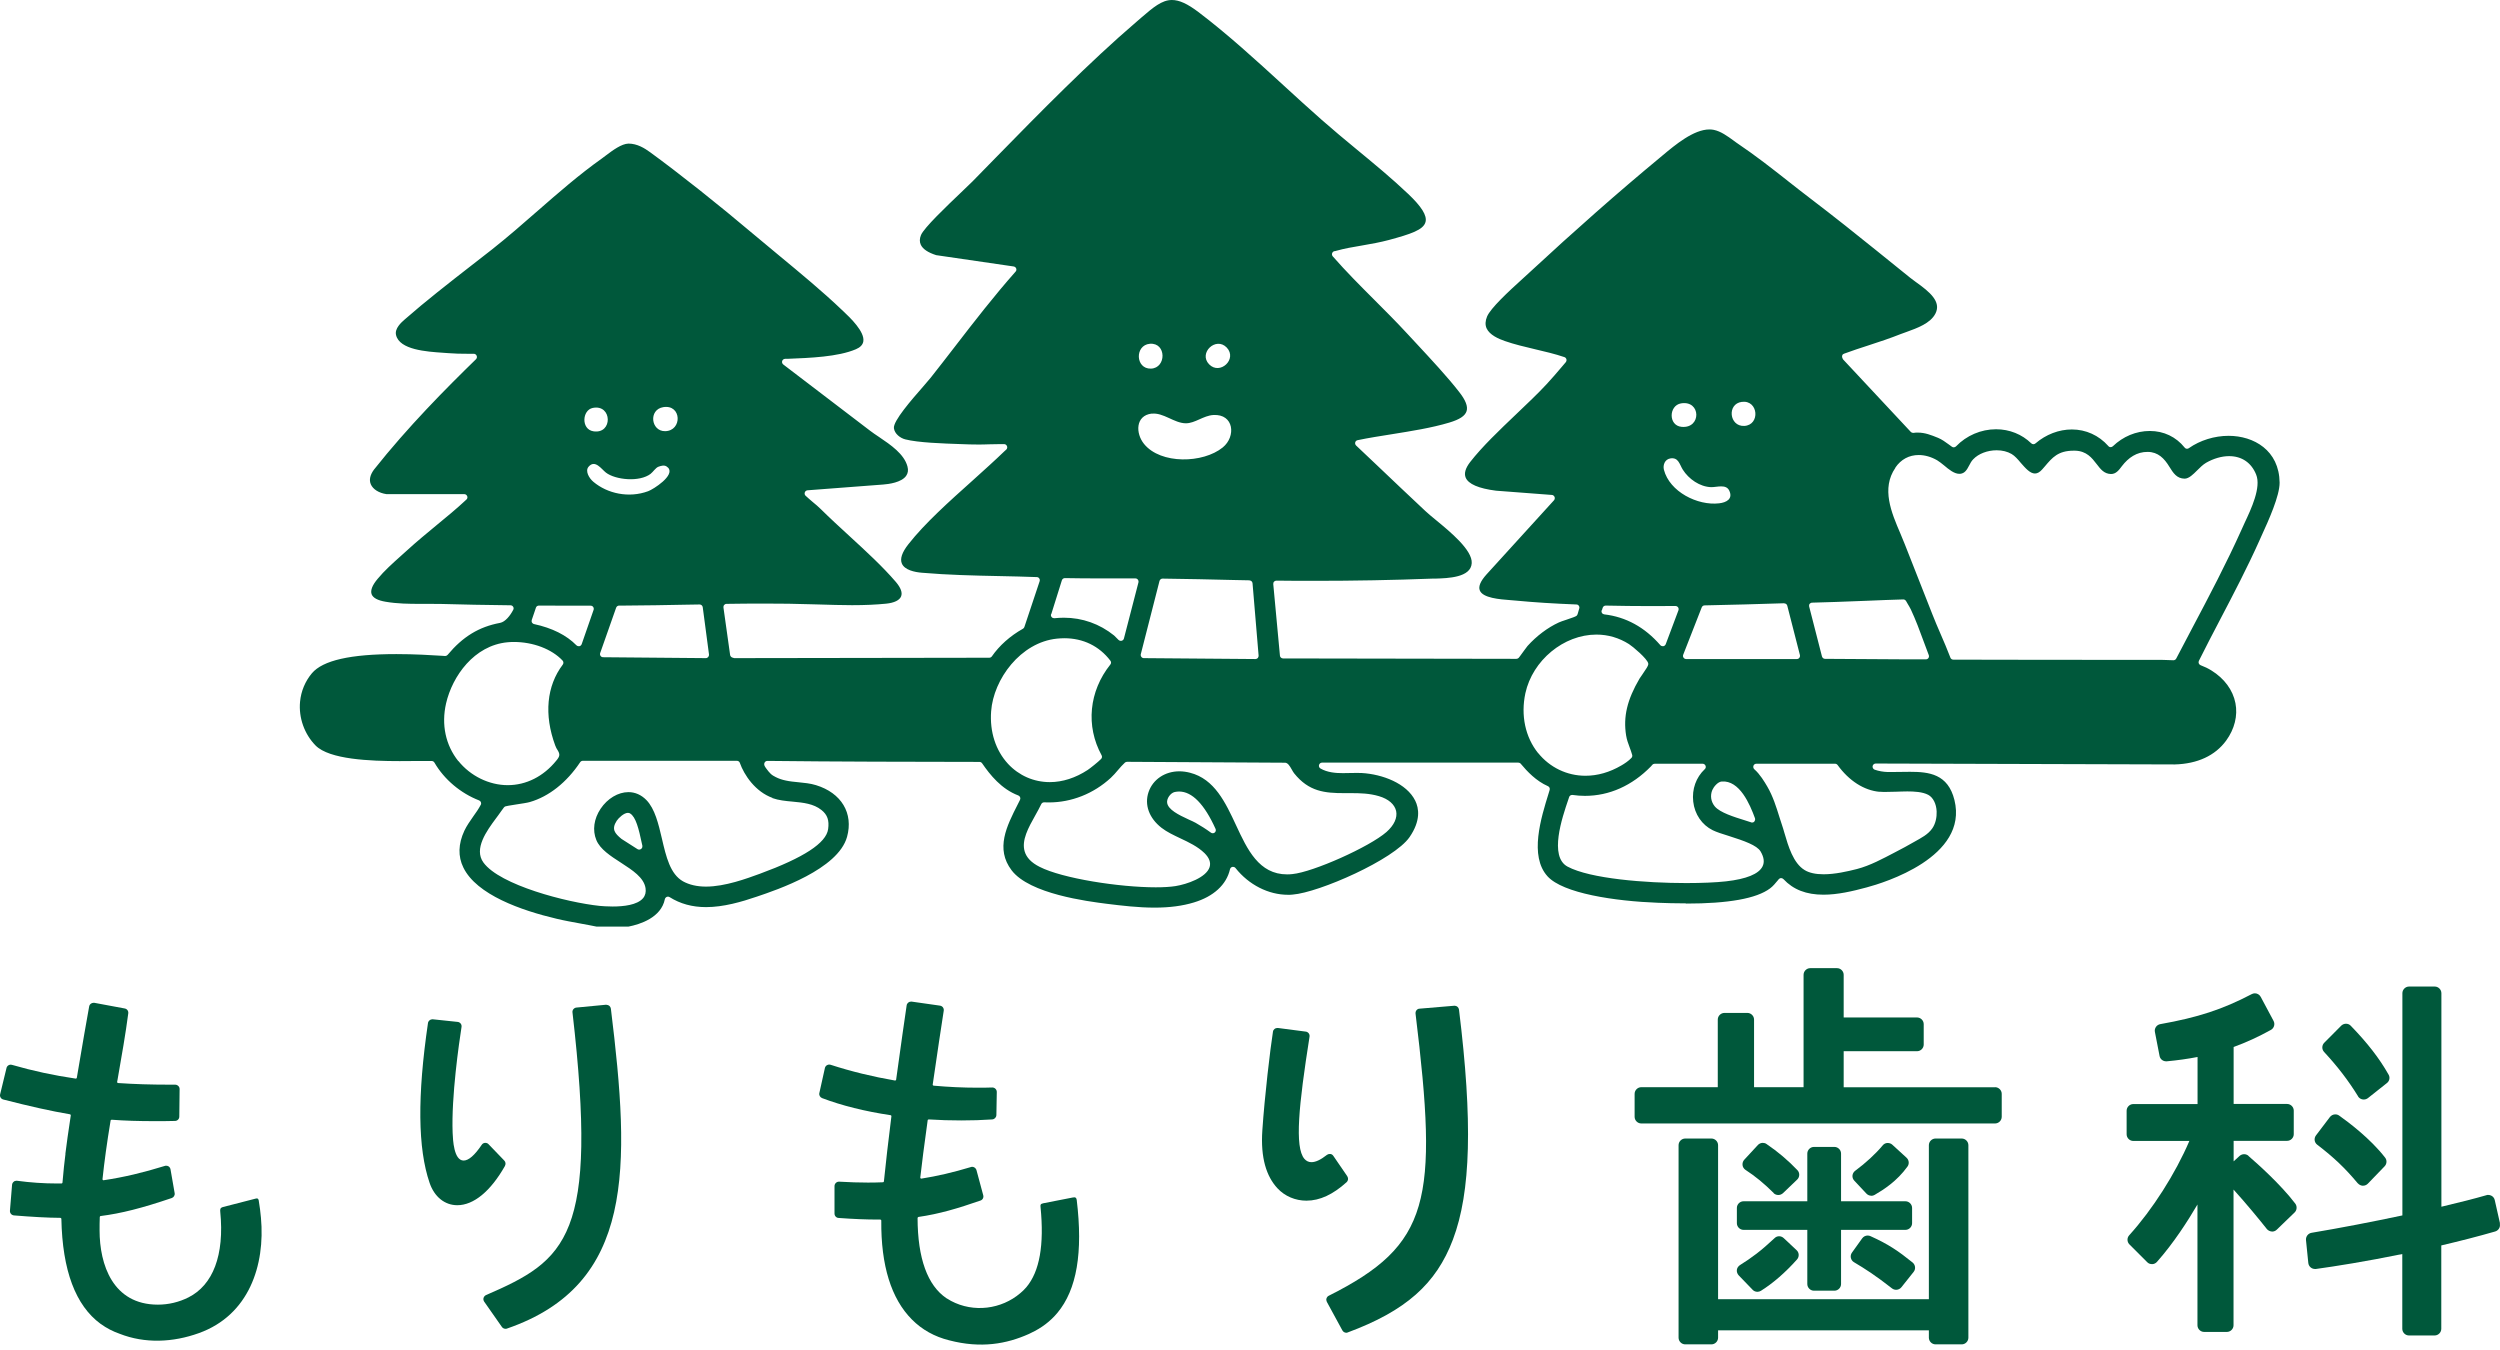 <svg width="400" height="216" viewBox="0 0 400 216" fill="none" xmlns="http://www.w3.org/2000/svg">
<path d="M269.768 144.573C276.542 144.573 281.053 143.765 283.203 142.148C283.672 141.809 284.076 141.307 284.48 140.822L284.594 140.677C284.691 140.564 284.82 140.499 284.965 140.499C285.127 140.499 285.256 140.564 285.353 140.661C286.922 142.342 289.007 143.151 291.756 143.151C294.003 143.151 296.396 142.601 298.66 141.986C301.408 141.259 314.973 137.136 312.71 128.001C311.675 123.83 308.635 123.49 305.596 123.49C305.094 123.49 304.593 123.49 304.076 123.507C303.575 123.507 303.073 123.523 302.572 123.523H302.055C301.344 123.507 300.6 123.377 299.953 123.151C299.727 123.07 299.581 122.827 299.614 122.585C299.662 122.342 299.872 122.165 300.115 122.165L347.972 122.31C351.593 122.213 354.423 120.904 356.185 118.495C357.527 116.651 358.06 114.517 357.672 112.512C357.268 110.411 355.894 108.551 353.824 107.274C353.307 106.951 352.741 106.676 352.095 106.433C351.965 106.385 351.852 106.272 351.803 106.142C351.755 106.013 351.755 105.867 351.82 105.738C352.919 103.523 354.067 101.34 355.28 99.012C357.398 94.97 359.58 90.783 361.472 86.563L361.811 85.803C362.992 83.232 364.754 79.32 364.738 77.218C364.673 72.044 360.599 69.732 356.573 69.732C354.326 69.732 352.014 70.444 350.219 71.705C350.138 71.769 350.025 71.802 349.928 71.802C349.783 71.802 349.637 71.737 349.54 71.608C348.166 69.894 346.193 68.956 343.978 68.956C341.763 68.956 339.678 69.845 338.061 71.397C337.964 71.494 337.834 71.543 337.705 71.543C337.543 71.543 337.414 71.478 337.333 71.365C335.813 69.651 333.744 68.714 331.497 68.714C329.427 68.714 327.358 69.506 325.676 70.945C325.579 71.026 325.466 71.074 325.353 71.074C325.223 71.074 325.094 71.026 324.997 70.928C323.51 69.49 321.521 68.681 319.371 68.681C316.962 68.681 314.634 69.684 312.968 71.414C312.871 71.511 312.742 71.575 312.596 71.575C312.499 71.575 312.386 71.543 312.305 71.478L311.82 71.123C311.271 70.718 310.689 70.298 310.09 70.055C308.975 69.603 308.005 69.215 306.841 69.215C306.63 69.215 306.404 69.215 306.162 69.263C306.145 69.263 306.129 69.263 306.097 69.263C305.951 69.263 305.822 69.199 305.725 69.102L294.925 57.541C294.925 57.541 294.844 57.444 294.828 57.38L294.763 57.234C294.715 57.105 294.715 56.959 294.763 56.846C294.812 56.717 294.925 56.62 295.054 56.588C296.331 56.119 297.641 55.682 298.999 55.246C300.697 54.696 302.443 54.114 304.108 53.451C304.383 53.338 304.674 53.241 305.046 53.111C306.744 52.497 308.878 51.737 309.67 50.169C310.64 48.261 308.765 46.709 306.517 45.108C306.178 44.866 305.871 44.64 305.612 44.429L300.325 40.161C297.188 37.623 293.454 34.648 289.654 31.754C288.458 30.848 287.277 29.911 286.097 28.989L285.919 28.843C284.674 27.873 283.429 26.887 282.168 25.933C280.665 24.802 279.404 23.896 278.207 23.088C277.949 22.926 277.706 22.732 277.367 22.489C276.413 21.794 275.329 21.002 274.198 20.776C273.971 20.727 273.745 20.711 273.502 20.711C270.98 20.711 268.005 23.201 266.033 24.85L265.532 25.27C259.081 30.606 251.886 36.944 244.724 43.589C244.481 43.815 244.158 44.106 243.786 44.446C241.247 46.741 238.499 49.312 237.933 50.638C237.642 51.333 237.61 51.98 237.852 52.529C238.337 53.597 239.76 54.211 240.779 54.567C242.298 55.1 243.964 55.488 245.597 55.876C247.165 56.248 248.782 56.62 250.301 57.137C250.463 57.186 250.576 57.315 250.625 57.477C250.673 57.639 250.625 57.816 250.528 57.946L249.881 58.706C249.089 59.643 248.297 60.565 247.472 61.454C246.033 63.006 244.352 64.591 242.573 66.288C239.906 68.827 237.141 71.462 235.217 73.936C234.473 74.906 234.231 75.73 234.505 76.409C234.926 77.444 236.575 78.156 239.372 78.511L248.297 79.19C248.491 79.19 248.652 79.336 248.733 79.514C248.798 79.692 248.766 79.902 248.636 80.047L237.836 91.915C236.882 92.982 236.51 93.838 236.769 94.469C237.254 95.682 239.889 95.892 241.829 96.037L242.606 96.102C245.483 96.377 248.539 96.571 252.225 96.716C252.387 96.716 252.533 96.797 252.613 96.927C252.71 97.056 252.727 97.218 252.678 97.363L252.565 97.751C252.5 97.994 252.419 98.285 252.387 98.333C252.355 98.414 252.29 98.495 252.225 98.543C252.064 98.656 251.692 98.802 250.576 99.174C250.091 99.335 249.639 99.481 249.412 99.594C247.65 100.403 245.855 101.745 244.4 103.361C244.271 103.507 244.093 103.749 243.867 104.073C243.268 104.913 243.058 105.172 242.994 105.253C242.897 105.35 242.767 105.415 242.622 105.415L205.29 105.35C205.031 105.35 204.805 105.156 204.789 104.897L203.722 93.45C203.722 93.305 203.754 93.159 203.851 93.062C203.948 92.965 204.077 92.901 204.223 92.901C206.276 92.933 208.313 92.933 210.367 92.933C216.575 92.933 222.913 92.82 229.235 92.577H229.687C231.66 92.513 235.346 92.416 235.476 90.104C235.605 88.034 232.064 85.108 229.72 83.184C229.057 82.634 228.459 82.149 228.038 81.745C225.435 79.32 222.865 76.862 220.294 74.421L216.979 71.284C216.85 71.155 216.785 70.961 216.834 70.783C216.882 70.605 217.028 70.46 217.222 70.427C219 70.055 220.876 69.764 222.703 69.473C225.807 68.972 229.025 68.471 231.886 67.614C233.552 67.113 234.408 66.547 234.651 65.787C234.893 65.043 234.505 64.025 233.455 62.699C231.611 60.322 228.976 57.493 226.648 54.987L225.177 53.403C223.447 51.527 221.571 49.652 219.922 48.002C217.675 45.755 215.363 43.443 213.228 41.002C213.115 40.856 213.083 40.662 213.148 40.501C213.212 40.323 213.374 40.193 213.568 40.177C213.649 40.177 213.714 40.161 213.794 40.129C215.12 39.757 216.511 39.514 217.966 39.272C219.372 39.029 220.827 38.771 222.218 38.399C225.662 37.461 227.763 36.798 228.087 35.505C228.345 34.486 227.456 33.063 225.29 31.01C222.703 28.552 219.825 26.176 216.979 23.831C215.12 22.296 213.212 20.711 211.418 19.127C209.429 17.381 207.44 15.553 205.355 13.646C200.957 9.62 196.414 5.465 191.741 1.924C189.979 0.598 188.686 0 187.505 0C185.889 0 184.498 1.196 182.558 2.862L181.814 3.508C174.296 9.943 166.293 18.092 159.228 25.319L155.59 29.038C155.202 29.426 154.571 30.04 153.779 30.784C151.419 33.031 147.846 36.442 147.36 37.606C147.118 38.189 147.118 38.706 147.328 39.159C147.652 39.854 148.476 40.404 149.786 40.824L162.186 42.635C162.364 42.667 162.526 42.78 162.591 42.958C162.655 43.136 162.623 43.33 162.494 43.459C159.098 47.291 155.929 51.382 152.874 55.343L152.712 55.553C151.451 57.186 150.19 58.819 148.896 60.452C148.638 60.775 148.201 61.276 147.684 61.874C145.889 63.928 142.866 67.372 143.027 68.519C143.141 69.409 144.03 70.088 144.838 70.298C146.924 70.832 150.885 70.961 153.779 71.058L155.153 71.106C155.574 71.123 155.994 71.123 156.415 71.123C156.997 71.123 157.562 71.123 158.241 71.09C158.856 71.09 159.454 71.058 160.068 71.058H160.651C160.861 71.058 161.039 71.187 161.119 71.381C161.2 71.575 161.152 71.785 161.006 71.931C160.958 71.98 160.683 72.222 160.683 72.222C159.163 73.693 157.449 75.229 155.622 76.878C151.871 80.241 147.975 83.717 145.34 87.08C144.321 88.374 143.965 89.425 144.305 90.184C144.741 91.187 146.293 91.543 147.522 91.64C151.645 91.995 155.832 92.092 159.891 92.173C161.895 92.222 163.9 92.254 165.889 92.335C166.051 92.335 166.196 92.416 166.277 92.545C166.374 92.674 166.39 92.836 166.342 92.998L163.9 100.322C163.868 100.435 163.771 100.548 163.674 100.597C161.604 101.761 159.891 103.297 158.694 105.027C158.597 105.156 158.452 105.237 158.274 105.237L117.531 105.301C117.531 105.301 117.418 105.301 117.369 105.269L117.159 105.204C116.981 105.14 116.852 104.978 116.819 104.8L115.752 97.201C115.736 97.056 115.768 96.91 115.865 96.797C115.962 96.684 116.092 96.619 116.237 96.619C118.21 96.587 120.198 96.571 122.171 96.571C124.968 96.571 127.474 96.603 129.818 96.684L131.047 96.716C132.809 96.765 134.572 96.829 136.334 96.829C138.387 96.829 140.166 96.749 141.783 96.587C143.076 96.458 143.933 96.037 144.175 95.423C144.418 94.825 144.127 94.049 143.351 93.127C141.201 90.621 138.517 88.163 135.914 85.771C134.362 84.348 132.777 82.893 131.322 81.454C130.966 81.098 130.514 80.71 129.98 80.274C129.608 79.95 129.22 79.627 128.897 79.32C128.751 79.19 128.703 78.98 128.767 78.786C128.832 78.592 129.01 78.463 129.204 78.447L141.314 77.525C142.171 77.46 144.24 77.202 144.984 76.135C145.275 75.714 145.356 75.229 145.194 74.631C144.66 72.642 142.526 71.187 140.635 69.91C140.101 69.554 139.6 69.215 139.18 68.891L125.324 58.318C125.162 58.188 125.081 57.962 125.146 57.768C125.21 57.558 125.388 57.428 125.615 57.412H125.987C129.592 57.267 134.07 57.105 136.948 55.876C137.644 55.585 138.032 55.165 138.129 54.648C138.403 53.095 136.043 50.848 134.911 49.781L134.701 49.587C131.645 46.66 128.04 43.686 124.564 40.808C123.238 39.708 121.945 38.641 120.7 37.59C114.928 32.708 108.687 27.76 104.031 24.365C103.141 23.718 101.961 22.975 100.554 22.975C99.439 23.007 98.048 24.042 96.933 24.882C96.707 25.06 96.48 25.222 96.286 25.367C92.616 27.971 89.285 30.897 86.036 33.726C83.691 35.78 81.266 37.898 78.712 39.919C77.661 40.743 76.594 41.568 75.494 42.425C71.84 45.27 68.057 48.213 64.743 51.123C64.209 51.592 63.11 52.562 63.368 53.613C63.934 55.973 68.251 56.264 70.87 56.442C71.226 56.458 71.533 56.491 71.792 56.507C72.73 56.588 73.748 56.604 74.734 56.604H75.801C76.012 56.604 76.189 56.733 76.27 56.927C76.351 57.121 76.303 57.331 76.157 57.477C71.388 62.117 65.228 68.326 59.828 75.148C59.213 75.989 59.035 76.781 59.326 77.477C59.666 78.285 60.62 78.883 61.832 79.061H74.282C74.492 79.061 74.67 79.19 74.751 79.384C74.831 79.578 74.783 79.805 74.621 79.934C73.053 81.405 71.371 82.78 69.738 84.122C68.235 85.367 66.683 86.644 65.211 87.986C64.888 88.277 64.096 88.988 64.096 88.988C62.819 90.136 61.493 91.316 60.426 92.61C59.569 93.628 59.245 94.453 59.456 95.067C59.666 95.649 60.426 96.07 61.703 96.28C63.562 96.603 65.47 96.619 67.249 96.619H68.833C69.464 96.619 70.094 96.619 70.725 96.635C74.023 96.733 77.531 96.797 81.686 96.846C81.864 96.846 82.026 96.943 82.107 97.088C82.204 97.234 82.204 97.428 82.107 97.589C81.638 98.495 80.846 99.497 80.021 99.659C76.626 100.289 74.039 101.874 71.614 104.784C71.517 104.897 71.371 104.962 71.226 104.962L70.789 104.93C68.995 104.816 66.295 104.655 63.417 104.655C56.077 104.655 51.647 105.657 49.9 107.727C48.833 109.004 48.17 110.572 48.009 112.27C47.766 114.841 48.704 117.46 50.499 119.287C52.714 121.518 59.213 121.777 63.934 121.777C64.888 121.777 65.793 121.777 66.618 121.76C66.618 121.76 67.976 121.76 68.477 121.76H69.076C69.253 121.76 69.415 121.857 69.512 122.019C71.08 124.719 73.7 126.918 76.658 128.066C76.788 128.114 76.901 128.228 76.949 128.357C76.998 128.486 76.998 128.648 76.917 128.777C76.578 129.424 76.157 130.022 75.704 130.653C75.203 131.38 74.67 132.124 74.298 132.916C73.312 135.034 73.263 137.023 74.136 138.801C76.254 143.167 83.416 145.673 89.043 146.998C90.32 147.306 91.614 147.532 92.923 147.775C93.78 147.936 94.621 148.082 95.462 148.26H100.538C102.462 147.888 105.777 146.804 106.375 143.878C106.407 143.716 106.52 143.587 106.666 143.506C106.731 143.474 106.795 143.458 106.86 143.458C106.957 143.458 107.054 143.49 107.135 143.539C108.832 144.606 110.756 145.139 112.971 145.139C115.752 145.139 118.646 144.298 121.104 143.458C124.321 142.374 134.087 139.092 135.526 133.903C136.577 130.119 134.62 126.869 130.562 125.625C129.624 125.334 128.654 125.253 127.717 125.156C127.037 125.091 126.375 125.026 125.712 124.881C125.162 124.768 124.612 124.59 124.111 124.331C123.82 124.186 123.529 124.024 123.303 123.798C123.076 123.571 122.866 123.329 122.672 123.054C122.462 122.763 122.139 122.407 122.333 122.019C122.413 121.857 122.591 121.744 122.785 121.744C133.779 121.874 145.97 121.89 156.722 121.906C156.883 121.906 157.045 121.987 157.142 122.132C158.419 123.992 160.23 126.255 162.93 127.274C163.06 127.322 163.173 127.435 163.221 127.565C163.27 127.694 163.27 127.84 163.205 127.969L162.849 128.68C161.071 132.173 159.228 135.794 161.863 139.254C164.741 143.037 174.021 144.218 177.077 144.606C179.535 144.913 182.154 145.22 184.724 145.22C187.134 145.22 189.203 144.945 191.014 144.395C194.183 143.442 196.236 141.55 196.802 139.076C196.85 138.882 196.996 138.737 197.19 138.704C197.222 138.704 197.271 138.704 197.303 138.704C197.449 138.704 197.594 138.769 197.691 138.898C199.809 141.566 202.946 143.167 206.082 143.167C206.325 143.167 206.583 143.167 206.826 143.134C211.03 142.811 223.042 137.54 225.532 133.935C227.343 131.299 227.036 129.327 226.438 128.114C225.063 125.317 221.167 123.878 217.901 123.684C217.642 123.684 217.384 123.668 217.125 123.668C216.753 123.668 216.381 123.668 215.945 123.684C215.589 123.684 215.217 123.701 214.861 123.701C213.714 123.701 212.388 123.604 211.272 122.957C211.078 122.844 210.981 122.601 211.046 122.391C211.111 122.165 211.305 122.019 211.531 122.019H242.929C243.074 122.019 243.22 122.084 243.317 122.197C244.352 123.442 245.791 124.962 247.666 125.786C247.909 125.883 248.022 126.158 247.941 126.401L247.795 126.886C246.551 130.895 244.659 136.958 247.601 140.208C250.075 142.94 258.353 144.185 265.273 144.444C266.486 144.492 268.07 144.541 269.816 144.541L269.768 144.573ZM111.937 96.716C112.195 96.716 112.406 96.91 112.438 97.153L113.44 104.719C113.456 104.865 113.408 105.01 113.311 105.124C113.214 105.237 113.085 105.301 112.939 105.301L96.496 105.156C96.335 105.156 96.173 105.075 96.092 104.946C95.995 104.816 95.979 104.639 96.027 104.493L98.582 97.234C98.647 97.04 98.841 96.894 99.051 96.894H99.843C103.19 96.878 106.537 96.813 109.883 96.749L111.937 96.716ZM106.132 65.141C109.091 64.672 109.188 68.94 106.423 68.988C104.144 69.021 103.723 65.528 106.132 65.141ZM104.095 75.811C104.451 75.553 104.92 74.825 105.34 74.68C105.744 74.534 106.262 74.372 106.65 74.631C106.747 74.696 106.844 74.776 106.908 74.841C108.024 76.07 104.548 78.285 103.707 78.592C100.603 79.74 97.175 78.964 94.96 77.105C94.249 76.523 93.586 75.359 94.168 74.68C95.203 73.467 96.222 75.051 96.949 75.617C98.436 76.765 102.301 77.202 104.128 75.795L104.095 75.811ZM94.831 65.27C97.984 64.623 98.081 69.522 94.928 69.005C92.956 68.681 93.133 65.626 94.831 65.27ZM85.082 99.19C85.195 98.883 85.324 98.479 85.502 97.961L85.745 97.234C85.809 97.023 86.003 96.894 86.23 96.894C88.089 96.894 89.948 96.91 91.808 96.91H94.508C94.669 96.91 94.831 96.991 94.912 97.121C95.009 97.25 95.025 97.428 94.977 97.573L93.069 103.07C93.004 103.232 92.875 103.361 92.697 103.394C92.665 103.394 92.616 103.394 92.584 103.394C92.454 103.394 92.325 103.345 92.228 103.248C90.644 101.631 88.364 100.483 85.454 99.853C85.308 99.821 85.195 99.724 85.114 99.61C85.049 99.481 85.033 99.335 85.082 99.19ZM73.328 121.777C71.291 119.222 70.595 115.94 71.371 112.545C72.374 108.179 75.866 103.264 81.201 102.763C81.525 102.731 81.864 102.715 82.22 102.715C85.292 102.715 88.283 103.846 90.013 105.69C90.175 105.867 90.191 106.142 90.045 106.336C87.459 109.748 87.022 114.356 88.833 119.271C88.946 119.594 89.091 119.836 89.221 120.03C89.625 120.693 89.593 121.001 89.011 121.696C86.957 124.234 84.192 125.625 81.234 125.625C78.275 125.625 75.268 124.169 73.328 121.744V121.777ZM123.578 127.694C124.58 128.05 125.712 128.163 126.811 128.26C128.525 128.422 130.158 128.583 131.435 129.602C132.389 130.362 132.696 131.251 132.502 132.658C132.195 134.889 128.606 137.217 121.573 139.804C119.487 140.564 116.011 141.857 112.955 141.857C111.516 141.857 110.288 141.566 109.285 141.016C107.232 139.852 106.585 137.104 105.906 134.177C105.356 131.833 104.79 129.408 103.416 128.001C102.608 127.177 101.622 126.74 100.554 126.74C98.905 126.74 97.192 127.759 96.092 129.408C95.025 131.008 94.766 132.835 95.413 134.404C96.011 135.875 97.709 136.974 99.342 138.025C101.234 139.254 103.012 140.402 103.287 142.1C103.384 142.73 103.254 143.28 102.883 143.716C101.945 144.816 99.73 145.042 98.016 145.042C97.111 145.042 96.351 144.977 95.963 144.945C90.692 144.395 79.973 141.615 77.353 138.009C75.753 135.826 77.903 132.9 79.326 130.976L79.698 130.475C79.94 130.152 80.555 129.262 80.636 129.181C80.7 129.117 80.765 129.052 80.862 129.02C81.024 128.971 81.444 128.89 82.592 128.713C83.449 128.583 84.419 128.438 84.775 128.325C87.814 127.451 90.676 125.188 92.826 121.954C92.923 121.809 93.085 121.728 93.247 121.728H117.903C118.113 121.728 118.307 121.857 118.371 122.051C119.067 124.024 120.861 126.675 123.594 127.662L123.578 127.694ZM102.769 135.325C102.818 135.519 102.737 135.729 102.559 135.843C102.478 135.907 102.365 135.94 102.268 135.94C102.171 135.94 102.074 135.907 101.993 135.859L99.439 134.226C98.372 133.337 97.79 132.69 98.679 131.316C98.97 130.879 99.827 130.055 100.474 130.055C100.506 130.055 100.619 130.071 100.651 130.087C100.7 130.087 100.765 130.119 100.813 130.152C101.735 130.701 102.204 132.609 102.705 134.986L102.786 135.341L102.769 135.325ZM199.922 92.868C200.181 92.868 200.391 93.079 200.407 93.337L201.377 104.897C201.377 105.043 201.345 105.172 201.248 105.285C201.151 105.382 201.022 105.447 200.876 105.447L183.011 105.301C182.849 105.301 182.704 105.221 182.623 105.107C182.526 104.978 182.493 104.833 182.526 104.671L185.517 92.965C185.581 92.739 185.775 92.577 186.002 92.577C189.834 92.626 193.682 92.707 197.513 92.804L199.922 92.852V92.868ZM196.285 55.617C198.015 57.461 195.185 60.08 193.455 58.285C191.709 56.474 194.555 53.791 196.285 55.617ZM183.981 55.003C186.648 54.793 186.648 58.883 184.159 58.98C181.653 59.061 181.539 55.213 183.981 55.003ZM184.256 66.191C186.131 65.965 187.861 67.711 189.72 67.727C191.192 67.743 192.534 66.499 194.134 66.401C197.432 66.207 197.804 69.829 195.638 71.591C192.501 74.146 185.711 74.324 183.043 71.026C181.669 69.328 181.669 66.499 184.256 66.175V66.191ZM168.201 98.269L169.899 92.852C169.963 92.642 170.157 92.496 170.384 92.496C172.194 92.529 174.005 92.545 175.8 92.545H181.653C181.814 92.545 181.96 92.61 182.057 92.739C182.154 92.868 182.186 93.03 182.154 93.176L179.826 102.165C179.777 102.343 179.648 102.472 179.47 102.521C179.421 102.521 179.373 102.537 179.324 102.537C179.195 102.537 179.066 102.488 178.969 102.391C178.807 102.246 178.629 102.068 178.532 101.955C178.419 101.825 178.322 101.728 178.257 101.68C175.945 99.821 173.181 98.834 170.222 98.834C169.721 98.834 169.219 98.867 168.702 98.915C168.686 98.915 168.67 98.915 168.654 98.915C168.508 98.915 168.363 98.85 168.266 98.737C168.152 98.608 168.12 98.43 168.169 98.269H168.201ZM161.297 122.229C159.309 120.079 158.338 117.088 158.581 113.806C158.953 108.681 163.286 102.779 169.106 102.181C169.494 102.149 169.882 102.116 170.27 102.116C173.31 102.116 175.864 103.361 177.659 105.706C177.805 105.884 177.805 106.142 177.659 106.32C174.232 110.605 173.698 116.166 176.253 120.839C176.366 121.033 176.333 121.275 176.172 121.437C175.719 121.906 174.393 122.957 174.021 123.199C172.097 124.46 170.012 125.139 167.975 125.139C165.42 125.139 163.043 124.105 161.281 122.213L161.297 122.229ZM194.361 133.207C194.264 133.288 194.15 133.32 194.037 133.32C193.94 133.32 193.827 133.288 193.746 133.223C192.905 132.609 192.097 132.108 191.305 131.655C191.03 131.493 190.642 131.332 190.222 131.138C188.492 130.346 186.923 129.537 186.745 128.47C186.632 127.791 187.263 126.886 187.942 126.724C188.184 126.675 188.427 126.643 188.653 126.643C190.723 126.643 192.695 128.648 194.49 132.625C194.587 132.835 194.522 133.078 194.344 133.223L194.361 133.207ZM215.039 126.902H216.139C217.578 126.902 219.114 126.934 220.633 127.387C222.169 127.84 223.139 128.696 223.382 129.764C223.608 130.847 223.059 132.043 221.83 133.126C219.114 135.503 210.108 139.529 206.794 139.852C206.503 139.885 206.212 139.901 205.937 139.901C201.426 139.901 199.567 135.907 197.772 132.043C196.074 128.405 194.328 124.638 190.399 123.636C189.834 123.49 189.252 123.41 188.702 123.41C186.39 123.41 184.466 124.703 183.771 126.724C183.075 128.761 183.851 130.895 185.84 132.447C186.713 133.126 187.796 133.628 188.847 134.129C190.222 134.776 191.628 135.438 192.728 136.506C193.488 137.265 193.762 138.009 193.536 138.737C193.002 140.418 189.898 141.485 188.071 141.776C187.247 141.906 186.18 141.97 184.919 141.97C179.147 141.97 169.979 140.564 166.325 138.688C165.016 138.025 164.24 137.217 163.949 136.231C163.415 134.452 164.547 132.415 165.646 130.459C165.986 129.844 166.325 129.246 166.6 128.664C166.681 128.486 166.859 128.373 167.053 128.373C167.053 128.373 167.069 128.373 167.085 128.373C167.328 128.373 167.57 128.389 167.813 128.389C171.434 128.389 174.959 126.999 177.724 124.46C178.144 124.072 178.516 123.636 178.872 123.216C179.244 122.779 179.599 122.375 179.987 122.019C180.084 121.938 180.197 121.89 180.327 121.89L205.646 122.035C206.066 122.084 206.341 122.52 206.68 123.118C206.81 123.345 206.923 123.555 207.052 123.717C209.413 126.675 211.984 126.902 215.088 126.902H215.039ZM300.729 126.675C301.036 126.708 301.36 126.708 301.732 126.708C302.233 126.708 302.782 126.692 303.348 126.675C303.947 126.659 304.561 126.627 305.175 126.627C306.259 126.627 307.617 126.692 308.522 127.177C309.298 127.597 309.815 128.616 309.864 129.844C309.896 130.75 309.702 131.752 309.185 132.512C308.49 133.531 307.39 134.064 306.339 134.662C305.305 135.261 304.254 135.826 303.187 136.376C301.263 137.379 299.226 138.494 297.108 139.044C295.588 139.432 293.599 139.885 291.772 139.885C290.495 139.885 289.46 139.658 288.733 139.206C286.922 138.106 286.13 135.406 285.499 133.24C285.37 132.803 285.256 132.383 285.127 132.027L284.723 130.782C284.206 129.117 283.672 127.403 282.767 125.851C282.33 125.107 281.603 123.878 280.697 123.086C280.535 122.941 280.487 122.73 280.552 122.52C280.616 122.326 280.81 122.197 281.02 122.197H293.615C293.777 122.197 293.922 122.278 294.019 122.407C295.846 124.929 298.239 126.465 300.729 126.692V126.675ZM280.697 131.461C280.6 131.558 280.471 131.607 280.341 131.607C280.293 131.607 280.228 131.607 280.18 131.574C279.889 131.477 279.565 131.38 279.177 131.251C277.415 130.701 275.216 130.022 274.375 129.036C273.745 128.276 273.599 127.29 273.971 126.401C274.198 125.883 274.828 125.107 275.459 125.042C278.337 124.8 279.986 128.696 280.794 130.911C280.859 131.089 280.81 131.299 280.681 131.445L280.697 131.461ZM303.251 74.825C304.157 73.499 305.45 72.804 307.002 72.804C307.972 72.804 308.991 73.095 309.945 73.645C310.301 73.855 310.689 74.178 311.077 74.486C311.82 75.116 312.677 75.811 313.486 75.811H313.631C314.359 75.73 314.682 75.213 315.07 74.469C315.248 74.114 315.442 73.758 315.717 73.483C316.557 72.594 317.996 72.044 319.468 72.044C320.373 72.044 321.198 72.254 321.861 72.642C322.362 72.933 322.863 73.499 323.332 74.065C324.059 74.89 324.803 75.763 325.595 75.763C325.983 75.763 326.371 75.536 326.743 75.116L327.18 74.615C328.36 73.224 329.282 72.109 331.788 72.109H332.014C333.857 72.157 334.714 73.273 335.458 74.243C336.104 75.084 336.654 75.811 337.754 75.844C338.546 75.844 338.999 75.261 339.516 74.566C340.534 73.241 341.876 72.287 343.639 72.303C345.304 72.319 346.29 73.354 347.099 74.68C347.713 75.666 348.279 76.587 349.572 76.587C350.251 76.555 350.898 75.908 351.545 75.261C351.998 74.809 352.45 74.356 352.968 74.049C354.148 73.37 355.457 72.982 356.654 72.982C358.691 72.982 360.227 74.033 360.987 75.941C361.811 77.978 360.195 81.421 359.128 83.685C358.966 84.041 358.804 84.38 358.675 84.687C356.266 90.055 353.469 95.374 350.72 100.564L350.542 100.904C349.75 102.391 348.974 103.879 348.198 105.366C348.117 105.528 347.939 105.641 347.745 105.641C346.646 105.576 345.547 105.576 344.512 105.576H343.412C333.113 105.576 322.831 105.576 312.532 105.544C312.321 105.544 312.127 105.415 312.063 105.221C311.578 103.943 311.028 102.666 310.446 101.324C310.009 100.306 309.573 99.303 309.185 98.301L304.787 87.129C304.561 86.579 304.318 85.997 304.076 85.399C302.621 82.004 300.972 78.156 303.267 74.841L303.251 74.825ZM289.557 96.619C289.654 96.49 289.8 96.425 289.945 96.425L293.712 96.312C295.329 96.264 297.043 96.199 298.837 96.118C300.761 96.037 302.702 95.957 304.529 95.908C304.723 95.908 304.884 96.021 304.981 96.183C305.046 96.296 305.127 96.442 305.24 96.635C305.402 96.91 305.596 97.218 305.725 97.492C306.501 99.141 307.164 100.92 307.794 102.65C308.069 103.378 308.328 104.105 308.603 104.816C308.668 104.978 308.635 105.14 308.554 105.285C308.457 105.415 308.312 105.496 308.134 105.496H305.191C300.794 105.463 296.396 105.447 291.998 105.415C291.772 105.415 291.578 105.253 291.513 105.027L289.46 97.023C289.428 96.878 289.46 96.716 289.541 96.587L289.557 96.619ZM285.483 96.538C285.709 96.538 285.919 96.7 285.968 96.927L287.989 104.816C288.021 104.962 287.989 105.124 287.892 105.253C287.795 105.382 287.649 105.447 287.488 105.447H269.784C269.622 105.447 269.46 105.366 269.363 105.221C269.266 105.075 269.25 104.913 269.315 104.752L272.274 97.185C272.354 96.991 272.532 96.862 272.726 96.862C276.978 96.781 281.231 96.652 285.434 96.522L285.483 96.538ZM278.692 64.3C281.36 63.96 281.667 68.018 279.08 68.148C276.671 68.261 276.283 64.607 278.692 64.3ZM268.959 64.542C272.177 63.992 272.257 68.617 269.04 68.293C266.906 68.083 267.003 64.882 268.959 64.542ZM267.213 73.354C268.571 73.111 268.717 74.308 269.25 75.148C270.188 76.636 271.966 77.897 273.793 77.945C274.715 77.962 276.186 77.412 276.687 78.511C277.302 79.821 276.235 80.403 275.055 80.532C271.611 80.936 267.132 78.673 266.227 75.165C266.033 74.388 266.389 73.499 267.229 73.354H267.213ZM256.3 97.654L256.429 97.25C256.494 97.04 256.688 96.894 256.914 96.894C259.291 96.943 261.668 96.975 264.044 96.975C265.386 96.975 266.728 96.975 268.07 96.959C268.232 96.959 268.393 97.04 268.49 97.169C268.587 97.298 268.604 97.476 268.555 97.638L266.518 103.07C266.453 103.232 266.308 103.361 266.13 103.394C266.097 103.394 266.065 103.394 266.033 103.394C265.887 103.394 265.742 103.329 265.645 103.216C263.155 100.354 260.148 98.705 256.688 98.301C256.542 98.285 256.397 98.204 256.316 98.074C256.235 97.945 256.219 97.783 256.267 97.638L256.3 97.654ZM246.098 120.499C244.044 117.945 243.301 114.453 244.061 110.912C245.209 105.657 250.188 101.534 255.427 101.534C257.286 101.534 259.048 102.052 260.633 103.054C261.231 103.426 263.591 105.415 263.721 106.158C263.721 106.207 263.721 106.272 263.721 106.32C263.672 106.579 263.446 106.951 262.751 107.953C262.573 108.212 262.411 108.438 262.33 108.567C260.342 111.963 259.695 114.679 260.18 117.686C260.293 118.365 260.503 118.947 260.73 119.545C260.875 119.95 261.037 120.354 261.15 120.79C261.199 120.952 261.15 121.13 261.037 121.259C260.584 121.744 259.905 122.197 259.42 122.472C257.545 123.571 255.605 124.121 253.664 124.121C250.722 124.121 247.973 122.795 246.114 120.499H246.098ZM250.948 127.872L251.061 127.532C251.126 127.322 251.32 127.193 251.546 127.193C251.563 127.193 251.595 127.193 251.611 127.193C252.274 127.29 252.953 127.338 253.6 127.338C257.496 127.338 261.134 125.705 264.141 122.633C264.206 122.569 264.271 122.488 264.368 122.375C264.465 122.262 264.61 122.197 264.756 122.197H272.419C272.629 122.197 272.807 122.326 272.888 122.52C272.969 122.714 272.92 122.941 272.759 123.07C271.368 124.38 270.689 126.271 270.916 128.26C271.142 130.281 272.322 131.995 274.036 132.835C274.618 133.126 275.572 133.434 276.574 133.741C279.113 134.549 281.085 135.244 281.683 136.215C282.233 137.136 282.346 137.944 282.007 138.624C281.408 139.836 279.436 140.645 276.154 141.016C274.569 141.194 272.306 141.291 269.816 141.291C263.3 141.291 254.408 140.596 250.803 138.656C247.828 137.055 249.93 130.847 250.948 127.872Z" fill="#00583B"/>
<path d="M80.797 186.529C80.943 186.254 80.91 185.915 80.684 185.688L78.162 183.069C78.032 182.924 77.838 182.859 77.661 182.859C77.644 182.859 77.612 182.859 77.596 182.859C77.386 182.875 77.192 182.988 77.079 183.166C75.947 184.847 74.977 185.688 74.184 185.688C72.6 185.688 72.471 182.358 72.422 181.258C72.196 175.454 73.457 166.82 73.845 164.314C73.877 164.12 73.829 163.926 73.716 163.781C73.603 163.635 73.425 163.522 73.231 163.506L69.253 163.086C69.253 163.086 69.205 163.086 69.172 163.086C68.833 163.086 68.526 163.344 68.477 163.684C66.763 175.373 66.844 183.748 68.736 189.261C69.496 191.493 71.161 192.834 73.166 192.834C75.785 192.834 78.501 190.603 80.797 186.545V186.529Z" fill="#00583B"/>
<path d="M97.03 160.757C97.03 160.757 96.981 160.757 96.965 160.757L92.228 161.21C92.034 161.226 91.872 161.323 91.743 161.469C91.63 161.614 91.565 161.808 91.597 161.986C95.753 197.911 90.676 201.614 77.774 207.208C77.58 207.289 77.434 207.466 77.37 207.66C77.305 207.871 77.353 208.081 77.467 208.259L80.296 212.301C80.425 212.495 80.652 212.608 80.878 212.608C80.959 212.608 81.024 212.608 81.104 212.575C101.524 205.542 100.878 186.933 97.741 161.388C97.693 161.032 97.402 160.774 97.046 160.774L97.03 160.757Z" fill="#00583B"/>
<path d="M215.573 188.21L213.325 184.928C213.212 184.767 213.051 184.653 212.857 184.637C212.824 184.637 212.792 184.637 212.743 184.637C212.582 184.637 212.436 184.686 212.307 184.783C211.304 185.575 210.496 185.947 209.833 185.947C209.381 185.947 209.009 185.769 208.701 185.413C207.117 183.554 207.796 176.844 209.526 165.866C209.558 165.672 209.51 165.495 209.397 165.333C209.284 165.187 209.106 165.074 208.928 165.058L204.465 164.476C204.465 164.476 204.401 164.476 204.368 164.476C204.029 164.476 203.722 164.718 203.673 165.074C203.237 167.839 202.347 175.341 201.976 180.838C201.668 185.3 202.639 188.227 204.385 190.118C205.581 191.412 207.279 192.107 209.025 192.107C211.191 192.107 213.293 191.104 215.46 189.148C215.718 188.906 215.767 188.518 215.573 188.227V188.21Z" fill="#00583B"/>
<path d="M232.743 160.919C232.743 160.919 232.711 160.919 232.678 160.919L227.117 161.388C226.923 161.388 226.745 161.501 226.632 161.647C226.518 161.792 226.47 161.986 226.486 162.18C230.14 192.155 228.83 199.172 212.598 207.321C212.42 207.402 212.307 207.563 212.242 207.741C212.177 207.919 212.21 208.113 212.291 208.291L214.781 212.866C214.91 213.093 215.152 213.238 215.395 213.238C215.476 213.238 215.557 213.238 215.637 213.19C224.902 209.746 229.784 205.445 232.468 198.331C235.346 190.716 235.637 179.367 233.438 161.533C233.39 161.178 233.099 160.919 232.743 160.919Z" fill="#00583B"/>
<path d="M319.209 173.967H294.989V168.195H306.727C307.309 168.195 307.794 167.71 307.794 167.127V163.862C307.794 163.28 307.309 162.795 306.727 162.795H294.989V155.972C294.989 155.39 294.504 154.905 293.922 154.905H289.638C289.056 154.905 288.571 155.39 288.571 155.972V173.95H280.649V163.134C280.649 162.552 280.164 162.067 279.581 162.067H275.911C275.329 162.067 274.844 162.552 274.844 163.134V173.95H262.605C262.023 173.95 261.538 174.435 261.538 175.017V178.688C261.538 179.27 262.023 179.755 262.605 179.755H319.209C319.791 179.755 320.276 179.27 320.276 178.688V175.017C320.276 174.435 319.791 173.95 319.209 173.95V173.967Z" fill="#00583B"/>
<path d="M313.874 182.164H309.686C309.104 182.164 308.619 182.649 308.619 183.231V207.871H274.893V183.231C274.893 182.649 274.408 182.164 273.826 182.164H269.638C269.056 182.164 268.571 182.649 268.571 183.231V214.031C268.571 214.613 269.056 215.098 269.638 215.098H273.826C274.408 215.098 274.893 214.613 274.893 214.031V212.85H308.619V214.031C308.619 214.613 309.104 215.098 309.686 215.098H313.874C314.456 215.098 314.941 214.613 314.941 214.031V183.231C314.941 182.649 314.456 182.164 313.874 182.164Z" fill="#00583B"/>
<path d="M277.9 193.271V195.712C277.9 196.294 278.385 196.779 278.967 196.779H289.169V205.445C289.169 206.027 289.654 206.512 290.236 206.512H293.502C294.084 206.512 294.569 206.027 294.569 205.445V196.779H304.868C305.45 196.779 305.935 196.294 305.935 195.712V193.271C305.935 192.689 305.45 192.204 304.868 192.204H294.569V184.573C294.569 183.991 294.084 183.506 293.502 183.506H290.236C289.654 183.506 289.169 183.991 289.169 184.573V192.204H278.967C278.385 192.204 277.9 192.689 277.9 193.271Z" fill="#00583B"/>
<path d="M283.769 190.894C283.963 191.088 284.238 191.201 284.529 191.201C284.82 191.201 285.062 191.088 285.273 190.91L287.552 188.728C287.973 188.324 287.989 187.645 287.585 187.224C286.129 185.688 284.464 184.282 282.637 183.037C282.459 182.907 282.249 182.859 282.039 182.859C281.748 182.859 281.457 182.988 281.263 183.198L279.08 185.559C278.87 185.785 278.773 186.092 278.805 186.416C278.838 186.723 279.016 186.998 279.274 187.176C280.907 188.243 282.217 189.326 283.801 190.894H283.769Z" fill="#00583B"/>
<path d="M299.403 191.331C299.597 191.331 299.775 191.282 299.937 191.185C301.392 190.345 303.526 188.97 305.191 186.658C305.515 186.222 305.45 185.607 305.046 185.235L302.766 183.15C302.572 182.972 302.314 182.875 301.99 182.875C301.99 182.875 301.99 182.875 301.974 182.875C301.683 182.891 301.408 183.037 301.23 183.263C300.099 184.621 298.498 186.092 296.833 187.321C296.59 187.499 296.428 187.774 296.396 188.081C296.364 188.388 296.477 188.679 296.687 188.906L298.627 190.975C298.821 191.185 299.112 191.315 299.403 191.315V191.331Z" fill="#00583B"/>
<path d="M284.674 197.798C284.4 197.798 284.141 197.895 283.947 198.089C281.683 200.207 280.309 201.209 278.434 202.39C278.143 202.567 277.949 202.842 277.9 203.15C277.852 203.473 277.965 203.812 278.191 204.055L280.422 206.367C280.616 206.577 280.907 206.69 281.182 206.69C281.392 206.69 281.586 206.626 281.748 206.529C283.704 205.3 285.644 203.618 287.52 201.517C287.908 201.08 287.876 200.417 287.455 200.029L285.386 198.089C285.192 197.911 284.933 197.798 284.658 197.798H284.674Z" fill="#00583B"/>
<path d="M298.821 197.685C298.482 197.685 298.158 197.846 297.948 198.137L296.315 200.417C296.137 200.66 296.073 200.967 296.137 201.258C296.202 201.549 296.38 201.808 296.639 201.953C298.514 203.069 300.115 204.103 302.718 206.141C302.912 206.286 303.138 206.367 303.381 206.367C303.704 206.367 304.011 206.221 304.221 205.963L306.178 203.505C306.55 203.052 306.469 202.373 306.016 202.002C303.769 200.191 302.184 199.091 299.274 197.782C299.128 197.717 298.983 197.685 298.837 197.685H298.821Z" fill="#00583B"/>
<path d="M359.758 184.928C359.564 184.767 359.322 184.67 359.063 184.67C358.804 184.67 358.545 184.767 358.335 184.944L357.381 185.818V182.535H365.934C366.516 182.535 367.001 182.05 367.001 181.468V177.701C367.001 177.119 366.516 176.634 365.934 176.634H357.381V167.516C359.402 166.788 361.359 165.883 363.347 164.783C363.849 164.508 364.043 163.862 363.768 163.344L361.714 159.496C361.52 159.141 361.165 158.93 360.777 158.93C360.599 158.93 360.437 158.979 360.275 159.06C355.619 161.501 351.658 162.794 345.643 163.862C345.369 163.91 345.11 164.072 344.948 164.314C344.787 164.557 344.722 164.848 344.787 165.123L345.53 168.954C345.627 169.456 346.064 169.811 346.581 169.811C346.581 169.811 346.662 169.811 346.678 169.811C348.408 169.65 350.041 169.423 351.609 169.116V176.65H341.327C340.745 176.65 340.26 177.135 340.26 177.717V181.485C340.26 182.067 340.745 182.552 341.327 182.552H350.3C348.069 187.774 344.399 193.53 340.68 197.636C340.292 198.057 340.308 198.703 340.712 199.108L343.558 201.953C343.752 202.163 344.027 202.26 344.35 202.26C344.641 202.26 344.916 202.115 345.11 201.905C347.794 198.881 350.057 195.34 351.593 192.721V212.042C351.593 212.624 352.078 213.109 352.66 213.109H356.298C356.88 213.109 357.365 212.624 357.365 212.042V190.328C359.451 192.64 361.407 195.017 362.701 196.65C362.895 196.876 363.169 197.022 363.541 197.054C363.816 197.054 364.091 196.941 364.285 196.747L367.131 193.999C367.519 193.627 367.567 193.012 367.244 192.576C364.916 189.52 361.229 186.222 359.742 184.944L359.758 184.928Z" fill="#00583B"/>
<path d="M400 195.745L399.159 192.01C399.095 191.719 398.917 191.476 398.658 191.331C398.496 191.234 398.302 191.185 398.108 191.185C398.011 191.185 397.914 191.185 397.817 191.234C395.926 191.784 393.42 192.414 390.623 193.077V158.914C390.623 158.332 390.138 157.847 389.556 157.847H385.449C384.867 157.847 384.382 158.332 384.382 158.914V194.467C379.499 195.502 374.471 196.472 369.847 197.248C369.297 197.345 368.909 197.847 368.958 198.412L369.329 202.082C369.362 202.373 369.507 202.632 369.734 202.81C369.928 202.956 370.154 203.036 370.397 203.036C370.445 203.036 370.494 203.036 370.542 203.036C373.582 202.616 378.432 201.856 384.366 200.644V212.608C384.366 213.19 384.851 213.675 385.433 213.675H389.539C390.121 213.675 390.606 213.19 390.606 212.608V199.269C393.63 198.558 396.54 197.814 399.224 197.038C399.774 196.876 400.097 196.327 399.968 195.777L400 195.745Z" fill="#00583B"/>
<path d="M377.284 175.422C377.446 175.68 377.704 175.858 378.012 175.907C378.076 175.907 378.141 175.923 378.206 175.923C378.448 175.923 378.675 175.842 378.869 175.696L381.908 173.287C382.328 172.964 382.442 172.382 382.167 171.929C380.695 169.326 378.771 166.853 376.12 164.12C375.926 163.91 375.651 163.797 375.36 163.797C375.069 163.797 374.81 163.91 374.6 164.104L371.884 166.836C371.48 167.241 371.464 167.887 371.852 168.308C374.05 170.684 375.732 172.883 377.3 175.422H377.284Z" fill="#00583B"/>
<path d="M377.252 189.326C377.446 189.552 377.737 189.698 378.012 189.714C378.012 189.714 378.06 189.714 378.076 189.714C378.367 189.714 378.642 189.601 378.852 189.391L381.536 186.61C381.908 186.222 381.94 185.624 381.617 185.219C379.24 182.147 375.683 179.496 374.261 178.493C374.083 178.364 373.873 178.299 373.646 178.299C373.307 178.299 373 178.461 372.789 178.72L370.558 181.662C370.203 182.131 370.283 182.794 370.752 183.15C373.452 185.219 375.215 186.901 377.252 189.342V189.326Z" fill="#00583B"/>
<path d="M41.412 192.123C41.364 191.897 41.267 191.687 41.008 191.751L35.673 193.125C35.188 193.255 35.22 193.546 35.236 193.821C35.947 200.886 34.04 205.623 30.159 207.58C28.656 208.339 26.974 208.744 25.261 208.744C18.05 208.744 15.932 202.341 15.932 196.86C15.932 196.165 15.932 195.437 15.964 194.726C15.964 194.645 16.029 194.564 16.11 194.564C19.408 194.144 22.706 193.303 27.476 191.687C27.799 191.573 28.009 191.25 27.944 190.894L27.282 187.095C27.249 186.901 27.136 186.723 26.958 186.61C26.845 186.545 26.716 186.513 26.586 186.513C26.522 186.513 26.441 186.513 26.376 186.545C22.948 187.612 19.747 188.372 16.562 188.841C16.514 188.841 16.481 188.825 16.449 188.792C16.417 188.76 16.384 188.695 16.401 188.647C16.692 185.898 17.096 182.924 17.694 179.302C17.694 179.221 17.775 179.156 17.872 179.156C19.957 179.318 22.172 179.383 24.84 179.383C25.843 179.383 26.893 179.383 27.993 179.35C28.381 179.35 28.688 179.043 28.688 178.655L28.737 174.258C28.737 174.064 28.672 173.886 28.526 173.756C28.397 173.627 28.219 173.546 28.025 173.546C28.025 173.546 27.362 173.546 27.055 173.546C24.161 173.546 21.493 173.465 18.907 173.287C18.858 173.287 18.81 173.255 18.777 173.223C18.745 173.19 18.729 173.126 18.745 173.077L18.81 172.738C19.472 168.954 20.103 165.365 20.523 162.132C20.572 161.76 20.329 161.42 19.957 161.356L15.091 160.45C15.091 160.45 15.01 160.45 14.962 160.45C14.816 160.45 14.687 160.499 14.557 160.579C14.396 160.693 14.299 160.854 14.266 161.032C13.943 162.843 13.102 167.564 12.294 172.431C12.294 172.511 12.213 172.576 12.1 172.576C8.591 172.059 5.261 171.347 1.914 170.377C1.849 170.361 1.785 170.345 1.72 170.345C1.591 170.345 1.478 170.377 1.364 170.442C1.203 170.539 1.073 170.701 1.041 170.878L0.022 175.082C-0.075 175.454 0.152 175.826 0.524 175.923C4.808 177.022 8.203 177.782 11.178 178.283C11.275 178.3 11.34 178.397 11.324 178.477C10.936 181.032 10.645 183.085 10.467 184.556V184.686C10.321 185.834 10.144 187.402 9.998 189.197C9.998 189.294 9.917 189.358 9.82 189.358C9.61 189.358 9.384 189.358 9.157 189.358C6.991 189.358 4.889 189.213 2.723 188.922C2.69 188.922 2.658 188.922 2.626 188.922C2.464 188.922 2.302 188.97 2.189 189.083C2.043 189.197 1.946 189.375 1.93 189.569L1.591 193.708C1.558 194.096 1.849 194.435 2.237 194.467C5.261 194.71 7.557 194.839 9.642 194.855C9.739 194.855 9.82 194.936 9.82 195.033C9.982 203.263 12.084 208.873 16.093 211.816C16.093 211.816 16.11 211.816 16.126 211.832C17.031 212.495 18.034 213.012 19.133 213.4C23.191 215.001 27.686 214.79 31.808 213.303C39.844 210.425 42.447 202.438 41.752 194.839C41.671 193.999 41.558 192.964 41.396 192.075L41.412 192.123Z" fill="#00583B"/>
<path d="M171.693 191.59L166.907 192.527C166.438 192.624 166.455 192.818 166.487 193.125C167.085 199.205 166.341 203.424 164.223 205.947C163.932 206.302 163.593 206.609 163.253 206.901C160.23 209.487 155.784 210.069 152.162 208.145C152.017 208.065 151.887 207.984 151.758 207.903C151.645 207.838 151.532 207.774 151.419 207.709C148.411 205.672 146.827 201.355 146.811 194.888C146.811 194.807 146.875 194.726 146.956 194.71C150.303 194.225 153.229 193.352 156.867 192.091C157.223 191.978 157.417 191.606 157.32 191.25L156.237 187.224C156.188 187.046 156.059 186.885 155.897 186.788C155.784 186.723 155.671 186.691 155.557 186.691C155.493 186.691 155.428 186.691 155.363 186.723C152.469 187.596 149.947 188.178 147.409 188.582C147.36 188.582 147.328 188.566 147.296 188.534C147.263 188.501 147.231 188.437 147.247 188.388C147.49 186.238 147.878 183.166 148.427 179.253C148.427 179.173 148.508 179.108 148.605 179.108C150.335 179.221 152.081 179.27 153.795 179.27C155.509 179.27 157.142 179.221 158.759 179.108C159.131 179.076 159.405 178.785 159.422 178.413L159.486 174.726C159.486 174.532 159.422 174.355 159.276 174.209C159.147 174.08 158.969 173.999 158.775 173.999C158.775 173.999 158.775 173.999 158.759 173.999C157.983 174.031 157.19 174.031 156.398 174.031C154.102 174.031 151.758 173.918 149.398 173.708C149.349 173.708 149.301 173.675 149.268 173.643C149.236 173.611 149.22 173.562 149.236 173.514C149.947 168.583 150.642 164.007 150.998 161.711C151.03 161.533 150.982 161.339 150.869 161.178C150.756 161.032 150.594 160.935 150.4 160.903L145.857 160.256C145.857 160.256 145.792 160.256 145.76 160.256C145.42 160.256 145.113 160.515 145.065 160.854C144.806 162.617 144.127 167.289 143.383 172.738C143.383 172.786 143.351 172.835 143.318 172.851C143.286 172.867 143.254 172.883 143.205 172.883H143.189C139.632 172.269 136.172 171.428 132.89 170.361C132.825 170.345 132.745 170.329 132.68 170.329C132.551 170.329 132.437 170.361 132.324 170.426C132.146 170.523 132.033 170.684 131.985 170.878L131.095 174.888C131.015 175.228 131.209 175.567 131.532 175.696C134.685 176.893 138.371 177.814 142.478 178.429C142.575 178.429 142.639 178.526 142.623 178.623C142.122 182.616 141.718 186.109 141.427 189.003C141.427 189.083 141.346 189.164 141.265 189.164C140.489 189.197 139.697 189.213 138.888 189.213C137.433 189.213 135.93 189.164 134.264 189.067H134.232C134.054 189.067 133.876 189.132 133.747 189.261C133.601 189.391 133.521 189.585 133.521 189.779V194.176C133.521 194.548 133.812 194.855 134.167 194.872C136.56 195.049 138.63 195.13 140.489 195.13H140.829C140.829 195.13 140.926 195.146 140.958 195.179C140.99 195.211 141.006 195.26 141.006 195.308C140.942 202.471 142.591 207.79 145.905 211.12C147.522 212.753 149.527 213.869 151.871 214.451C156.948 215.777 161.055 215.033 164.628 213.432C164.692 213.4 164.757 213.368 164.822 213.335C164.87 213.319 164.919 213.303 164.951 213.271C166.649 212.478 168.055 211.411 169.187 210.053C172.291 206.335 173.294 200.401 172.275 191.978C172.21 191.606 172.049 191.525 171.725 191.59H171.693Z" fill="#00583B"/>
</svg>
